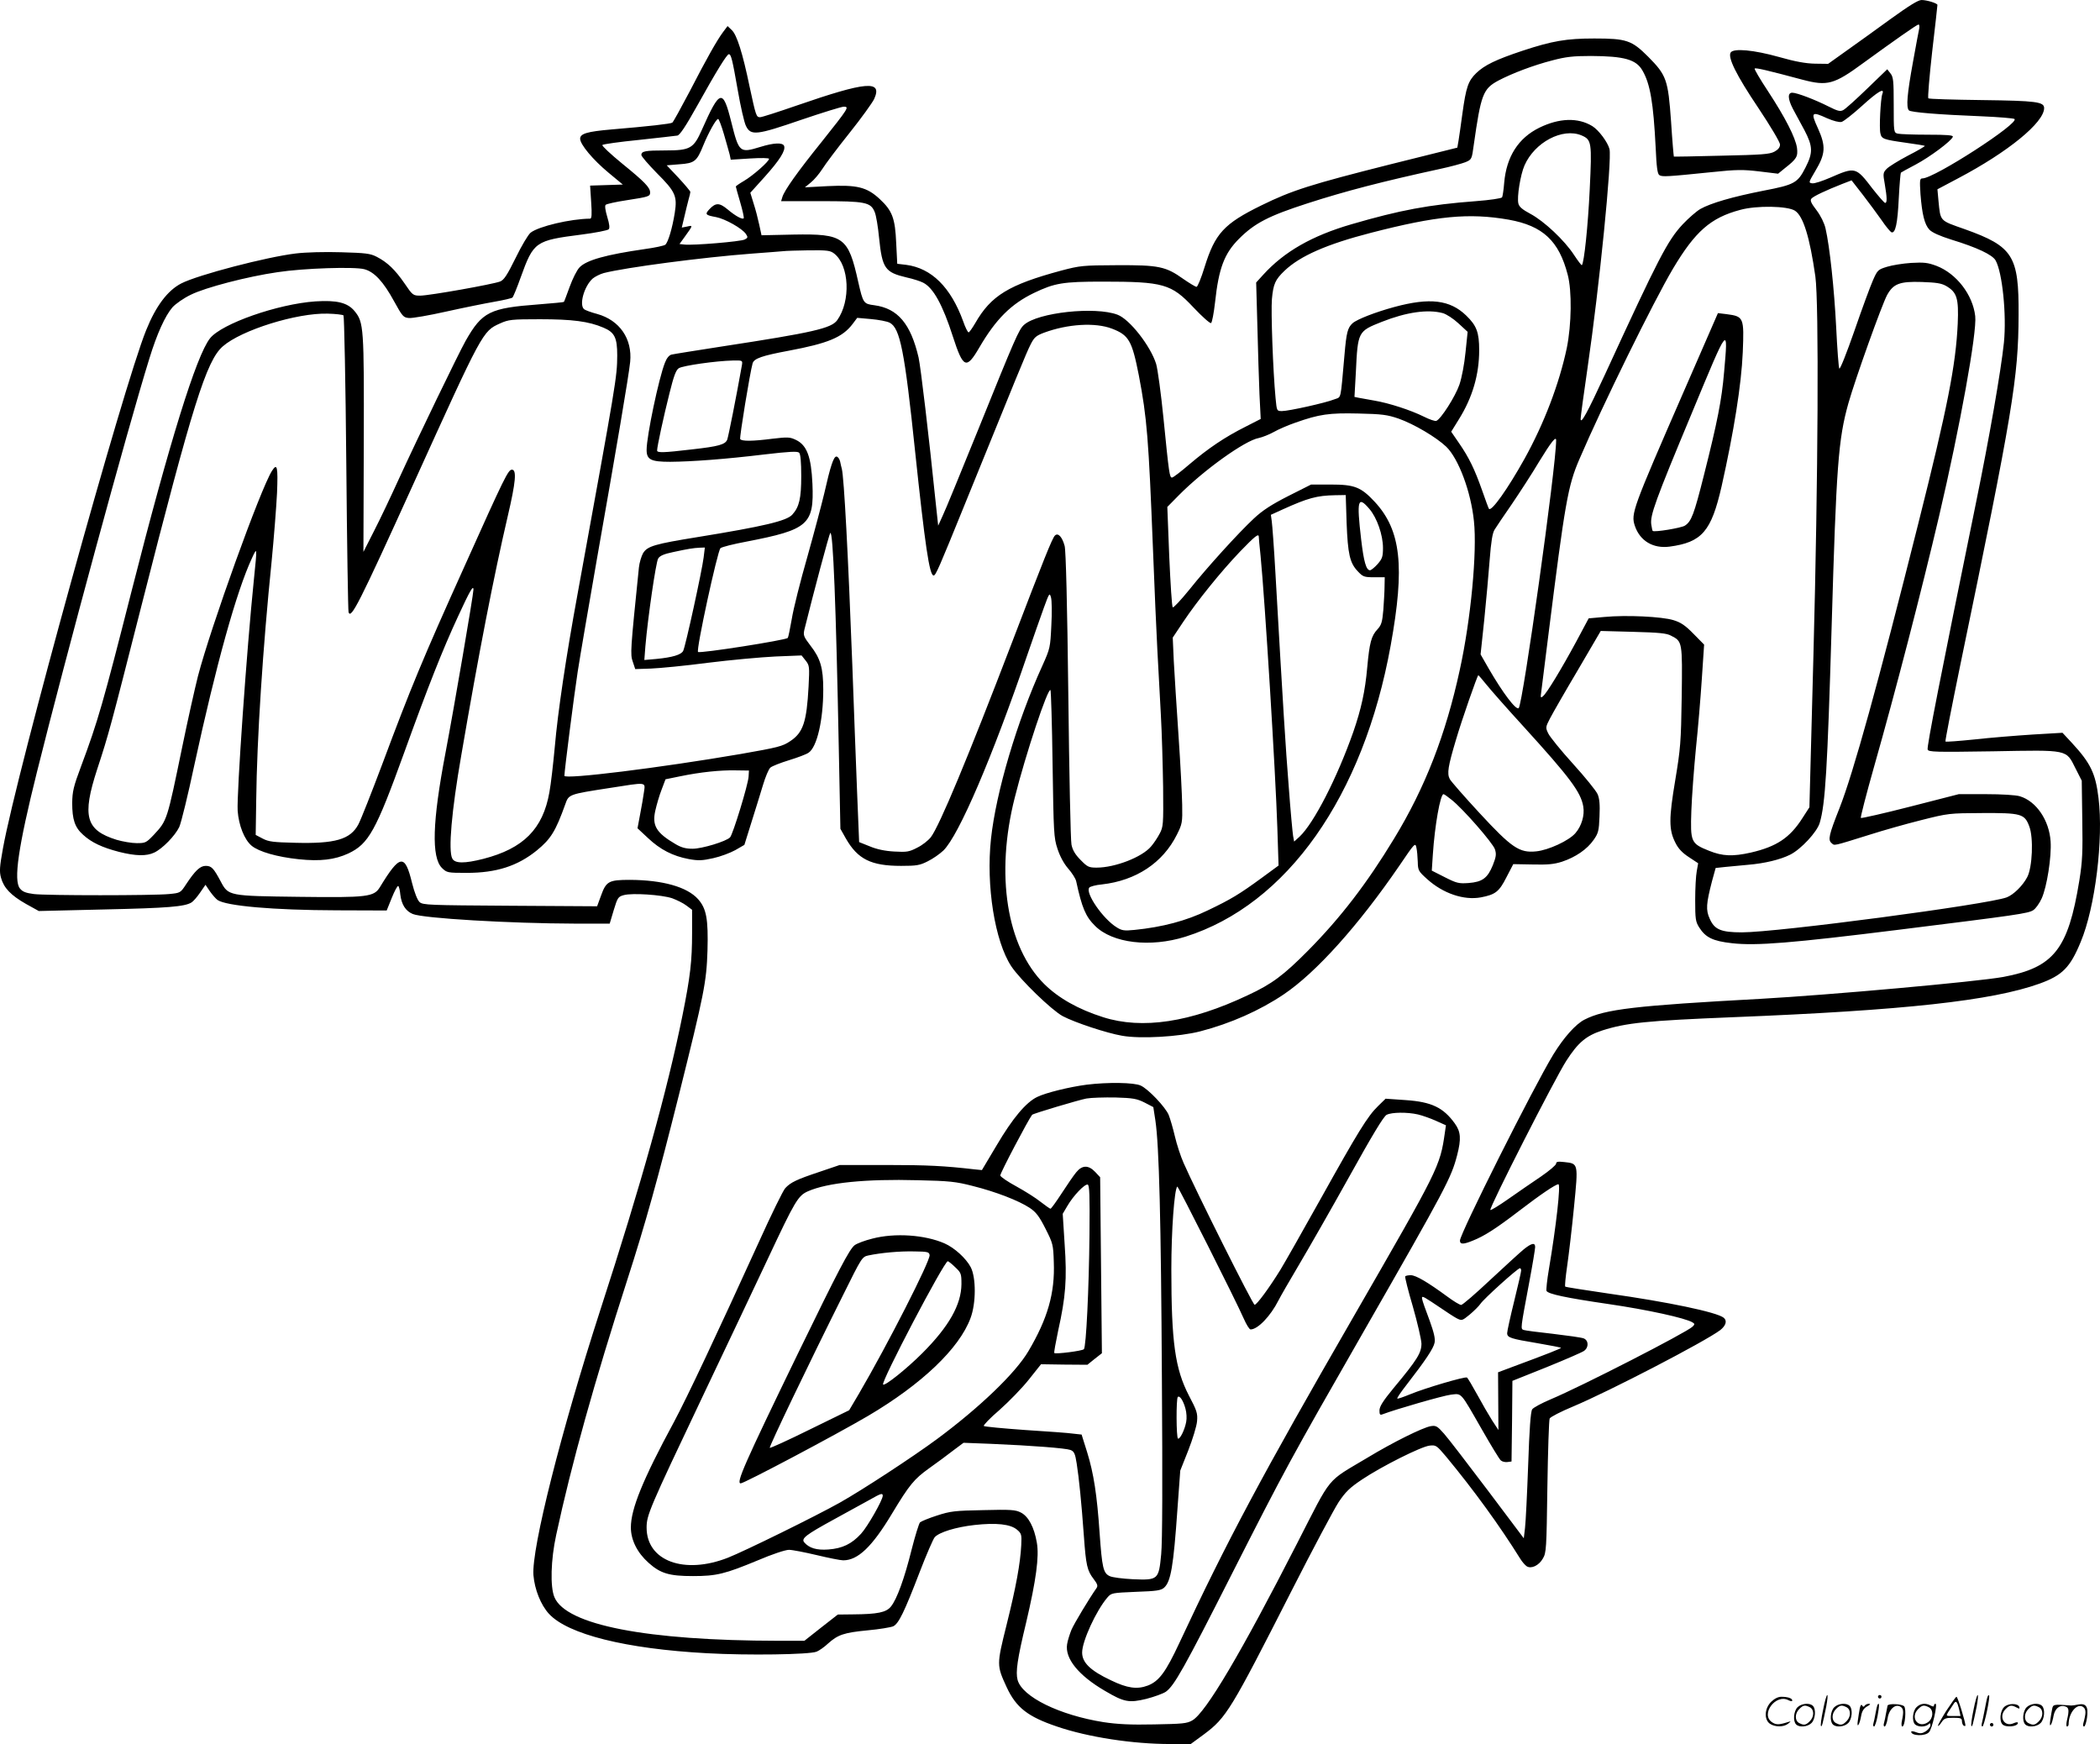 <svg version="1.0" xmlns="http://www.w3.org/2000/svg"
  viewBox="0 0 1200.623 997"
 preserveAspectRatio="xMidYMid meet">
<g transform="translate(-0.316,997) scale(0.1,-0.1)"
fill="#000000" stroke="none">
<path d="M10813 9862 c-81 -59 -195 -141 -253 -182 l-105 -75 -75 1 c-53 1
-114 12 -205 38 -146 41 -260 51 -277 26 -18 -28 31 -128 158 -317 70 -105
124 -196 124 -209 0 -16 -10 -29 -32 -41 -28 -15 -73 -18 -303 -23 -148 -4
-271 -6 -272 -5 -1 1 -9 91 -16 201 -17 239 -26 264 -131 370 -94 94 -124 104
-308 104 -160 0 -240 -14 -410 -70 -153 -51 -217 -82 -265 -128 -46 -45 -58
-80 -79 -232 -8 -63 -19 -133 -22 -154 l-7 -40 -385 -96 c-452 -114 -560 -148
-735 -234 -214 -105 -265 -160 -325 -353 -19 -62 -40 -113 -46 -113 -5 0 -39
20 -75 45 -101 72 -140 80 -379 79 -196 -1 -210 -2 -320 -31 -300 -81 -401
-143 -491 -300 -17 -29 -34 -53 -38 -53 -5 0 -19 28 -31 63 -71 195 -181 304
-326 323 l-51 6 -6 118 c-6 142 -22 185 -94 252 -74 69 -130 82 -298 74 l-130
-7 33 27 c18 14 48 49 66 77 18 29 88 122 156 207 68 85 131 173 141 194 49
109 -43 101 -445 -38 -104 -36 -197 -66 -207 -66 -22 0 -24 7 -60 174 -40 193
-73 297 -102 324 l-24 23 -25 -33 c-35 -47 -92 -147 -193 -343 -49 -93 -93
-173 -98 -176 -10 -7 -134 -21 -348 -39 -139 -12 -179 -24 -179 -53 0 -33 74
-121 162 -194 l82 -68 -93 -3 -94 -3 6 -94 c5 -72 3 -95 -6 -95 -112 -1 -294
-44 -340 -80 -14 -11 -52 -75 -85 -143 -49 -99 -67 -127 -89 -136 -40 -16
-406 -81 -457 -81 -41 0 -44 2 -90 70 -54 78 -97 120 -159 152 -37 19 -63 22
-203 26 -92 3 -204 0 -260 -7 -167 -20 -558 -122 -654 -171 -78 -40 -145 -128
-201 -267 -131 -321 -740 -2525 -819 -2963 -19 -105 -21 -132 -11 -168 16 -58
56 -100 142 -149 l74 -41 375 9 c364 8 459 16 498 40 10 6 32 31 49 56 l31 45
25 -37 c14 -20 34 -43 44 -50 49 -34 318 -58 682 -59 l285 -1 29 72 c16 40 33
71 37 68 4 -2 10 -25 12 -50 7 -56 30 -93 71 -110 60 -25 557 -54 924 -55
l202 0 23 77 c22 72 25 77 58 86 48 13 216 2 276 -18 27 -10 64 -28 82 -42
l32 -24 0 -132 c0 -160 -10 -249 -55 -472 -86 -426 -233 -955 -470 -1685 -223
-689 -394 -1365 -382 -1515 7 -82 42 -170 89 -221 108 -117 439 -200 903 -225
232 -13 587 -8 627 9 15 6 45 27 66 47 56 50 91 62 227 75 66 6 131 17 145 23
31 15 63 80 152 312 38 99 77 188 85 197 26 29 121 58 227 70 125 14 207 5
244 -27 25 -21 27 -28 24 -87 -5 -104 -30 -241 -84 -457 -57 -229 -57 -231 1
-357 54 -116 121 -168 287 -224 178 -61 434 -100 647 -100 l118 0 75 55 c129
96 154 138 502 822 121 238 242 465 268 505 40 60 64 83 134 130 112 75 339
189 387 194 36 4 40 1 94 -63 159 -192 307 -396 424 -584 11 -18 28 -37 37
-43 26 -16 69 4 92 44 20 33 21 55 26 410 3 206 9 382 13 391 5 9 65 40 135
69 209 88 750 369 840 436 33 26 41 54 20 71 -40 32 -318 90 -657 138 -135 20
-247 37 -249 40 -3 3 2 55 11 117 9 62 27 213 39 336 25 254 26 250 -56 259
-36 4 -46 2 -46 -9 0 -8 -39 -41 -87 -74 -49 -33 -132 -90 -186 -128 -54 -38
-100 -66 -103 -63 -9 9 371 756 435 854 67 104 113 142 204 172 138 44 254 56
747 76 979 39 1481 94 1754 192 130 47 175 92 235 238 83 197 131 589 102 823
-17 141 -45 199 -152 315 l-54 58 -170 -10 c-93 -6 -243 -18 -332 -28 -89 -9
-165 -15 -167 -12 -3 2 36 200 85 439 300 1448 332 1641 333 2000 2 338 -31
391 -308 490 -145 51 -138 43 -150 162 l-6 66 117 62 c287 151 493 320 493
402 0 36 -44 42 -355 46 -165 2 -303 6 -307 10 -4 4 6 124 22 267 17 143 30
263 30 267 0 9 -59 28 -91 28 -19 0 -72 -33 -176 -108z m163 -54 c-3 -13 -19
-99 -36 -193 -33 -181 -40 -259 -23 -276 11 -11 165 -24 419 -34 94 -4 177
-11 184 -15 35 -21 -458 -340 -526 -340 -15 0 -16 -10 -11 -90 9 -114 23 -173
51 -203 15 -16 59 -36 126 -57 147 -45 233 -86 252 -118 39 -67 64 -312 48
-471 -17 -162 -83 -541 -160 -917 -202 -989 -282 -1395 -276 -1409 5 -14 43
-15 373 -10 437 8 417 12 473 -99 l35 -69 3 -221 c3 -188 1 -240 -17 -351 -64
-393 -146 -496 -435 -550 -148 -27 -993 -103 -1386 -125 -718 -39 -891 -59
-1008 -119 -51 -26 -119 -103 -178 -199 -115 -189 -534 -1025 -534 -1064 0
-22 18 -23 72 -1 66 26 132 68 264 169 124 95 211 154 227 154 14 0 -13 -241
-54 -483 -11 -64 -17 -122 -14 -127 11 -18 109 -39 355 -75 220 -32 440 -80
480 -105 13 -8 13 -11 0 -24 -37 -35 -636 -342 -810 -415 -52 -22 -101 -48
-107 -58 -9 -13 -16 -114 -23 -318 -6 -165 -14 -327 -18 -360 l-7 -59 -206
274 c-114 151 -226 297 -250 324 -38 43 -46 48 -76 43 -46 -8 -216 -92 -363
-181 -239 -143 -198 -93 -402 -491 -319 -624 -521 -966 -598 -1010 -31 -18
-56 -20 -218 -23 -135 -3 -210 1 -290 13 -251 40 -464 144 -491 241 -12 45 -2
118 49 329 57 242 75 377 61 456 -15 88 -48 150 -91 172 -31 16 -57 18 -215
14 -164 -3 -188 -6 -265 -31 -47 -15 -90 -33 -97 -39 -6 -7 -28 -77 -48 -156
-41 -165 -84 -283 -118 -325 -27 -34 -77 -44 -218 -45 l-86 -1 -96 -75 -95
-75 -149 0 c-753 1 -1213 90 -1280 249 -25 59 -21 214 10 356 88 409 219 877
407 1460 102 316 175 578 294 1053 146 585 158 647 164 827 5 182 -6 241 -54
295 -63 70 -202 109 -389 110 -122 0 -136 -8 -166 -91 l-22 -60 -497 3 c-465
3 -499 4 -518 21 -12 11 -29 53 -43 109 -41 169 -69 165 -184 -24 -34 -55 -70
-60 -460 -55 -405 5 -406 5 -450 88 -41 77 -53 89 -86 89 -32 0 -61 -28 -113
-107 -31 -47 -32 -48 -96 -54 -91 -9 -702 -9 -774 0 -45 6 -64 13 -79 32 -37
46 -10 235 97 664 164 658 513 1946 643 2365 44 143 90 244 132 293 18 20 65
53 105 72 82 41 323 104 496 129 150 23 441 32 496 17 57 -15 109 -71 170
-183 48 -87 53 -93 85 -96 19 -2 116 15 214 37 99 22 223 47 275 56 52 9 99
20 103 24 5 5 26 56 47 115 74 205 83 211 348 245 79 10 149 24 155 30 7 7 5
28 -8 71 -11 37 -15 64 -9 69 5 5 58 17 118 26 129 20 136 22 136 45 0 28 -32
61 -160 165 -66 54 -117 102 -113 106 5 5 98 18 208 29 110 12 209 23 221 25
14 3 47 52 114 172 109 196 169 293 180 293 13 0 20 -28 51 -205 16 -93 37
-185 47 -205 28 -57 60 -53 316 35 121 41 230 75 243 75 33 0 28 -7 -127 -202
-137 -170 -213 -277 -224 -315 l-7 -23 226 0 c256 0 286 -6 309 -62 8 -18 19
-84 25 -147 18 -176 34 -198 157 -227 37 -8 80 -22 95 -30 58 -29 112 -127
170 -308 59 -182 77 -190 151 -63 95 163 182 249 312 312 119 57 166 65 394
65 347 0 392 -13 518 -147 50 -53 95 -93 101 -90 6 4 16 57 23 119 21 195 53
279 137 363 90 90 170 131 393 203 217 70 425 124 755 196 61 13 127 31 147
39 35 15 36 16 47 98 41 289 53 321 140 368 80 42 201 88 310 116 76 20 117
25 220 25 191 -1 259 -20 295 -84 44 -76 62 -184 75 -439 5 -112 10 -151 21
-158 16 -11 45 -9 300 17 142 15 179 15 272 4 l107 -13 38 31 c69 54 76 67 70
117 -9 59 -67 173 -166 324 -45 68 -79 126 -76 129 5 6 69 -9 275 -64 141 -37
179 -27 345 95 179 130 308 221 317 221 4 0 6 -10 4 -22z M10678 9463 c-63
-61 -124 -116 -136 -122 -18 -10 -32 -6 -84 20 -79 40 -182 79 -208 79 -27 0
-26 -35 3 -91 13 -24 43 -80 67 -124 48 -92 49 -128 6 -212 -45 -89 -63 -99
-240 -133 -178 -35 -302 -71 -362 -105 -22 -13 -67 -52 -100 -87 -87 -93 -139
-194 -443 -855 -102 -221 -140 -291 -141 -258 0 12 18 144 40 295 67 458 140
1188 125 1248 -10 39 -61 108 -98 131 -82 50 -188 47 -303 -9 -120 -59 -188
-165 -201 -315 -3 -40 -9 -78 -12 -83 -3 -6 -71 -16 -151 -22 -267 -20 -432
-51 -710 -132 -227 -66 -385 -157 -505 -289 l-40 -44 7 -250 c3 -137 9 -313
12 -390 l7 -140 -86 -44 c-120 -60 -215 -125 -320 -214 -49 -42 -94 -77 -101
-77 -14 0 -17 18 -49 340 -14 140 -33 280 -42 310 -32 102 -151 255 -221 281
-127 48 -455 13 -534 -58 -29 -25 -52 -78 -259 -591 -100 -246 -192 -472 -207
-502 l-25 -55 -14 130 c-40 390 -86 777 -98 831 -45 193 -119 281 -253 299
-62 8 -64 11 -92 133 -57 257 -83 276 -369 271 l-184 -4 -13 60 c-7 33 -21 88
-32 121 l-19 62 83 92 c85 95 120 150 110 176 -8 20 -59 18 -136 -6 -118 -36
-122 -33 -166 143 -48 192 -65 187 -168 -45 -47 -107 -67 -118 -208 -118 -115
0 -138 -4 -138 -26 0 -8 40 -54 89 -104 106 -106 117 -131 102 -227 -14 -88
-38 -168 -54 -182 -8 -6 -60 -17 -118 -25 -222 -32 -332 -63 -372 -104 -15
-15 -40 -65 -57 -112 -17 -46 -31 -85 -33 -86 -2 -2 -66 -8 -143 -14 -281 -21
-324 -42 -419 -209 -43 -77 -275 -557 -380 -786 -45 -99 -109 -234 -143 -300
l-61 -120 2 615 c2 673 0 697 -53 762 -40 48 -101 63 -224 55 -215 -15 -535
-127 -602 -211 -78 -98 -231 -590 -449 -1447 -163 -641 -192 -742 -288 -999
-44 -117 -50 -145 -51 -210 0 -95 15 -140 62 -182 49 -45 110 -73 206 -98 95
-24 157 -25 201 -4 47 22 119 96 143 146 11 24 50 183 86 353 125 576 241 994
330 1185 30 65 30 65 11 -121 -41 -398 -99 -1228 -93 -1324 6 -83 38 -165 80
-200 41 -34 145 -64 269 -77 123 -13 206 -3 284 33 116 55 157 128 320 579
135 374 218 584 306 774 69 150 89 184 89 155 0 -28 -109 -665 -160 -934 -75
-393 -81 -596 -20 -657 28 -27 31 -28 142 -28 169 0 290 39 400 128 81 66 108
111 163 264 20 57 19 57 252 93 217 34 206 36 198 -22 -4 -27 -13 -84 -22
-128 l-15 -80 60 -56 c70 -66 142 -103 233 -120 55 -10 77 -9 140 5 41 9 97
30 126 46 l52 30 40 128 c22 70 52 166 66 213 14 47 33 93 43 101 9 8 57 27
106 42 49 15 100 34 112 43 48 31 84 186 84 361 0 123 -16 178 -73 251 -39 51
-42 59 -35 91 54 218 142 547 148 553 16 18 33 -416 49 -1240 l9 -451 31 -55
c68 -119 144 -157 316 -157 88 0 107 3 152 26 29 14 69 42 90 62 88 86 279
531 481 1122 33 96 75 215 93 265 31 85 33 88 41 60 5 -17 6 -88 2 -160 -6
-127 -7 -132 -51 -230 -146 -320 -265 -723 -294 -990 -29 -269 22 -586 116
-729 52 -78 231 -251 294 -285 70 -37 252 -97 339 -112 105 -19 327 -6 447 25
174 45 342 120 477 211 186 125 428 395 661 735 88 130 92 134 98 105 4 -16 7
-53 8 -82 1 -49 4 -54 54 -99 91 -82 210 -122 307 -104 83 16 104 32 146 115
l39 75 110 -2 c87 -2 122 1 169 16 78 26 143 71 180 124 27 38 31 52 34 135 3
68 0 102 -11 127 -8 19 -72 98 -141 174 -69 76 -132 154 -141 173 -16 33 -16
36 10 86 15 29 86 153 159 276 l131 224 185 -5 c148 -4 192 -8 217 -22 65 -33
65 -34 61 -348 -4 -262 -7 -297 -37 -478 -37 -220 -37 -284 1 -358 16 -33 40
-58 77 -82 l53 -35 -8 -45 c-5 -25 -9 -99 -9 -165 0 -108 2 -124 23 -157 36
-57 78 -78 187 -90 139 -16 344 1 955 77 675 84 740 93 768 112 13 8 35 38 48
67 30 66 57 239 51 326 -8 121 -82 230 -176 258 -22 7 -105 12 -194 12 l-155
0 -277 -71 c-152 -39 -280 -68 -283 -65 -3 3 31 135 76 294 123 432 271 1004
372 1434 118 504 217 1049 206 1141 -14 122 -107 243 -221 287 -51 19 -72 21
-145 17 -47 -3 -109 -13 -138 -22 -52 -16 -55 -19 -81 -78 -15 -34 -63 -164
-106 -289 -44 -126 -82 -222 -86 -215 -4 6 -12 113 -18 237 -11 217 -37 462
-61 565 -7 30 -27 71 -51 103 -31 40 -38 56 -30 66 11 14 84 48 178 85 l52 20
64 -82 c35 -45 83 -111 108 -146 24 -36 50 -66 56 -69 23 -7 35 50 42 195 4
79 10 145 12 146 2 2 40 23 84 46 81 43 205 135 213 159 3 9 -31 12 -145 12
-81 0 -158 3 -170 6 -23 6 -23 9 -23 164 0 139 -2 160 -19 181 l-18 23 -115
-111z m87 -30 c-10 -26 -19 -197 -11 -226 7 -31 17 -35 145 -53 58 -8 107 -16
109 -18 2 -2 -42 -28 -97 -56 -55 -29 -110 -63 -122 -76 -20 -21 -21 -27 -10
-87 13 -77 14 -107 2 -107 -5 0 -36 36 -71 80 -97 127 -99 127 -244 64 -44
-19 -89 -34 -102 -32 -22 3 -21 5 18 71 58 97 61 141 15 243 -43 93 -37 99 52
58 37 -16 69 -24 83 -21 13 4 65 45 117 92 90 82 131 106 116 68z m-6623 -230
c14 -49 29 -101 33 -117 l6 -29 110 7 c64 4 109 3 109 -2 0 -15 -92 -96 -143
-126 -26 -15 -47 -30 -47 -32 0 -2 11 -43 25 -90 14 -48 23 -89 20 -92 -8 -8
-47 13 -92 51 -47 39 -68 39 -104 1 -27 -29 -23 -34 38 -45 52 -10 150 -65
171 -97 12 -18 11 -22 -7 -31 -21 -12 -298 -35 -345 -29 l-28 3 29 40 c49 68
49 68 15 60 l-31 -6 15 63 c8 35 19 79 24 98 6 19 10 39 10 43 0 4 -30 40 -67
80 l-68 72 73 6 c87 6 99 17 136 108 30 73 73 151 85 151 4 0 19 -39 33 -87z
m4903 -7 c58 -25 60 -38 47 -309 -10 -210 -32 -420 -45 -433 -2 -2 -22 24 -45
59 -54 83 -171 193 -250 235 -45 24 -64 40 -68 59 -9 36 12 165 35 217 58 133
218 217 326 172z m1221 -431 c47 -31 84 -151 116 -375 21 -153 16 -1152 -11
-2165 l-23 -870 -40 -62 c-72 -113 -148 -163 -295 -197 -103 -23 -161 -21
-238 10 -105 42 -108 50 -102 229 3 83 15 242 26 355 12 113 27 293 34 400
l13 195 -61 62 c-47 48 -72 65 -115 78 -66 20 -267 30 -394 18 l-90 -8 -70
-131 c-86 -159 -169 -296 -191 -314 -14 -12 -15 -9 -10 26 3 21 21 165 40 319
96 764 112 857 178 1010 132 308 423 900 535 1089 127 213 215 291 384 336 93
26 272 23 314 -5z m-1636 -51 c194 -35 286 -121 336 -314 25 -94 22 -285 -5
-419 -43 -204 -130 -433 -243 -636 -95 -170 -187 -300 -202 -284 -2 2 -20 50
-39 105 -43 122 -75 188 -133 272 l-44 64 44 71 c78 125 116 256 116 395 0
101 -14 140 -74 198 -93 90 -208 104 -411 49 -107 -29 -213 -70 -239 -93 -28
-26 -35 -52 -46 -180 -24 -269 -17 -239 -58 -255 -49 -20 -261 -67 -299 -67
-30 0 -30 0 -37 73 -15 157 -27 496 -21 567 8 87 19 111 72 162 89 85 242 152
494 217 376 97 560 115 789 75z m-3857 -194 c86 -68 95 -271 17 -380 -33 -47
-139 -71 -655 -150 -148 -23 -280 -44 -292 -47 -14 -3 -28 -20 -38 -46 -35
-87 -105 -420 -105 -499 0 -56 25 -68 135 -68 124 1 315 15 538 42 145 17 190
19 199 10 8 -8 12 -53 12 -134 0 -126 -11 -176 -51 -220 -32 -36 -164 -67
-539 -128 -248 -40 -289 -52 -314 -92 -10 -18 -21 -54 -24 -82 -49 -479 -50
-496 -35 -539 l14 -42 90 3 c50 2 196 16 325 33 129 16 303 32 386 36 l150 6
23 -29 c22 -28 23 -34 17 -149 -11 -203 -31 -263 -105 -312 -44 -30 -71 -36
-281 -73 -467 -80 -1010 -147 -1010 -125 0 28 55 458 76 595 14 91 64 381 110
645 111 629 182 1047 190 1126 13 132 -60 238 -188 274 -35 9 -69 22 -75 27
-30 24 -1 130 48 175 13 11 42 26 64 32 125 32 566 90 845 111 85 6 166 13
180 14 14 2 80 4 146 5 108 1 124 -1 147 -19z m6357 -185 c62 -36 72 -71 66
-215 -11 -237 -58 -478 -226 -1145 -229 -912 -371 -1424 -450 -1625 -61 -154
-67 -182 -45 -200 18 -15 2 -19 220 49 72 23 202 60 290 82 158 40 162 40 350
41 224 1 243 -4 270 -76 25 -65 18 -235 -12 -291 -26 -49 -78 -100 -117 -115
-110 -41 -1311 -200 -1514 -200 -120 0 -157 16 -184 78 -23 50 -20 86 13 214
l21 76 56 6 c32 3 89 8 127 12 98 8 187 30 243 58 62 31 154 130 169 182 32
107 44 306 68 1119 27 925 38 1073 96 1280 40 141 191 562 221 618 36 65 72
79 198 75 83 -3 112 -7 140 -23z m-2878 -155 c21 -6 61 -32 90 -59 l52 -48
-12 -116 c-7 -70 -21 -144 -35 -186 -24 -69 -106 -197 -132 -207 -7 -3 -39 8
-71 24 -74 37 -200 78 -284 92 -36 6 -76 14 -89 16 l-24 5 8 142 c11 232 12
233 148 287 142 56 263 73 349 50z m-6285 -13 c4 -5 12 -385 16 -845 4 -460
10 -844 13 -852 14 -41 59 47 369 730 398 877 397 876 497 921 49 22 65 24
228 24 185 0 279 -12 363 -48 64 -27 79 -57 79 -159 -1 -126 -4 -141 -227
-1365 -66 -359 -113 -676 -130 -873 -9 -96 -22 -213 -31 -260 -37 -209 -148
-321 -378 -380 -107 -27 -162 -27 -177 2 -24 44 -4 272 51 588 101 590 186
1025 266 1369 46 196 52 266 24 266 -21 0 -40 -37 -271 -552 -238 -527 -309
-699 -469 -1128 -62 -165 -124 -322 -138 -348 -46 -86 -132 -111 -362 -105
-124 3 -151 6 -185 24 l-40 21 3 199 c4 352 38 873 88 1364 13 134 27 311 31
392 6 151 1 173 -29 126 -65 -102 -350 -893 -423 -1173 -18 -71 -59 -254 -90
-405 -87 -422 -86 -420 -162 -502 -44 -46 -48 -48 -98 -48 -29 0 -81 9 -115
19 -177 55 -199 134 -111 404 66 201 75 235 251 927 294 1155 373 1408 467
1490 106 93 423 192 600 187 45 -1 85 -6 90 -10z m3123 -42 c59 -31 85 -160
145 -735 57 -539 82 -710 106 -710 12 0 32 47 175 399 296 729 356 877 379
921 21 42 32 51 77 68 135 50 293 60 389 23 96 -37 114 -68 153 -266 47 -245
56 -362 81 -995 8 -217 20 -476 25 -575 5 -99 14 -265 20 -370 6 -104 11 -291
13 -415 2 -215 1 -227 -20 -266 -12 -23 -34 -56 -49 -73 -51 -61 -206 -121
-311 -121 -45 0 -53 4 -92 44 -31 31 -46 57 -52 88 -5 23 -13 408 -18 855 -6
517 -14 827 -21 852 -14 52 -38 78 -56 59 -15 -15 -64 -137 -244 -608 -255
-666 -415 -1050 -465 -1116 -15 -19 -49 -46 -78 -60 -46 -24 -59 -26 -131 -22
-54 3 -101 13 -141 30 l-60 24 -12 295 c-6 162 -19 485 -27 719 -24 630 -47
1068 -60 1120 -2 8 -7 27 -10 43 -4 15 -13 27 -21 27 -16 0 -34 -54 -70 -213
-14 -59 -57 -221 -96 -360 -40 -139 -80 -298 -89 -355 -10 -57 -20 -106 -23
-109 -14 -13 -504 -90 -513 -80 -12 12 111 576 128 593 7 7 75 24 150 38 352
68 386 97 376 330 -7 156 -32 221 -94 251 -35 17 -48 17 -134 7 -116 -15 -177
-15 -185 -2 -5 8 56 381 71 433 8 28 56 44 206 72 224 42 307 76 365 152 l27
36 79 -7 c44 -4 92 -13 107 -21z m-845 -242 c-35 -196 -77 -406 -84 -426 -11
-28 -48 -39 -201 -56 -169 -20 -200 -20 -200 -6 0 22 37 193 71 328 24 97 37
132 53 142 23 15 214 42 308 44 57 1 57 1 53 -26z m3754 -306 c88 -31 215
-106 273 -161 70 -68 141 -257 158 -425 19 -176 -18 -565 -81 -851 -80 -369
-198 -673 -376 -965 -154 -254 -305 -451 -491 -639 -140 -141 -206 -191 -344
-255 -329 -156 -605 -197 -828 -126 -142 45 -255 109 -336 189 -216 214 -281
627 -169 1067 63 251 189 628 204 614 3 -4 9 -194 12 -423 6 -393 7 -421 28
-484 14 -43 36 -84 61 -113 22 -25 43 -58 46 -73 33 -152 54 -202 108 -255 99
-99 315 -125 516 -62 581 183 1018 802 1174 1665 82 452 59 658 -90 820 -80
86 -116 100 -253 100 l-112 0 -131 -66 c-96 -49 -147 -82 -196 -128 -90 -84
-267 -279 -370 -408 -48 -59 -90 -104 -94 -100 -5 5 -13 136 -20 291 l-11 283
64 65 c143 145 380 315 459 329 19 4 58 19 85 34 28 16 84 40 125 54 136 48
192 56 360 52 135 -3 164 -7 229 -29z m901 -124 c0 -150 -190 -1506 -214
-1531 -15 -14 -91 87 -171 225 l-47 82 21 198 c11 109 25 263 31 343 8 104 16
153 28 172 9 15 53 80 98 145 44 65 116 175 158 246 68 111 96 146 96 120z
m-1198 -471 c7 -179 18 -230 64 -278 29 -31 36 -34 93 -34 l61 0 -1 -52 c0
-29 -4 -90 -7 -135 -6 -69 -11 -86 -33 -110 -36 -38 -46 -77 -59 -218 -12
-137 -35 -240 -80 -370 -93 -264 -226 -522 -307 -598 l-31 -28 -6 33 c-3 18
-15 146 -25 283 -18 227 -31 432 -76 1220 -8 143 -18 276 -21 296 l-5 36 68
31 c144 65 194 79 299 81 l61 1 5 -158z m130 79 c44 -51 78 -150 78 -223 0
-50 -4 -62 -31 -93 -17 -19 -37 -35 -43 -35 -22 0 -36 49 -51 178 -26 224 -19
250 47 173z m-632 -160 c0 -5 4 -53 10 -107 25 -253 86 -1244 96 -1555 l7
-217 -94 -69 c-130 -95 -176 -123 -312 -188 -122 -59 -258 -95 -417 -111 -60
-6 -73 -4 -103 15 -78 48 -181 197 -156 227 5 6 37 15 72 18 196 22 349 124
429 285 30 60 32 69 30 170 -1 58 -10 237 -21 396 -11 160 -23 351 -27 425
l-6 135 60 90 c81 121 216 288 325 402 84 87 107 106 107 84z m-3174 -118 c-9
-74 -104 -510 -117 -534 -11 -22 -61 -37 -153 -46 l-69 -6 6 79 c14 163 60
480 73 501 10 16 33 26 86 37 88 19 114 23 152 25 l29 1 -7 -57z m4474 -725
c23 -29 119 -138 215 -243 263 -289 326 -373 340 -455 9 -51 -10 -113 -45
-153 -37 -43 -154 -97 -224 -104 -96 -10 -140 20 -324 219 -86 93 -163 181
-170 194 -17 32 -10 73 35 224 34 116 123 370 128 370 2 0 22 -24 45 -52z
m-4217 -528 c-3 -47 -90 -331 -106 -347 -22 -23 -160 -65 -214 -65 -38 0 -63
6 -97 26 -111 65 -136 106 -116 193 7 31 22 84 35 117 l23 61 83 17 c116 24
230 36 319 34 l75 -1 -2 -35z m4019 -132 c65 -51 236 -247 248 -283 9 -28 7
-43 -12 -91 -30 -74 -60 -96 -139 -102 -55 -4 -68 -1 -135 33 l-75 38 6 91
c11 168 43 346 61 346 4 0 24 -14 46 -32z M9628 7728 c-292 -670 -301 -694
-278 -764 29 -86 104 -131 198 -119 186 25 239 87 298 345 70 312 113 580 121
766 8 199 6 205 -92 218 l-50 6 -197 -452z m232 112 c-13 -154 -38 -282 -115
-586 -57 -227 -72 -265 -109 -289 -20 -13 -175 -39 -184 -30 -2 1 -5 18 -8 36
-8 51 22 135 232 638 212 511 208 505 184 231z M6215 3769 c-99 -13 -233 -46
-282 -70 -64 -31 -140 -121 -232 -277 l-84 -141 -41 4 c-174 20 -268 25 -504
25 l-268 0 -115 -39 c-132 -44 -165 -60 -196 -93 -12 -12 -80 -151 -151 -308
-240 -527 -411 -890 -485 -1028 -179 -331 -247 -498 -247 -604 0 -71 36 -144
101 -202 68 -61 118 -76 254 -76 135 0 183 12 371 90 82 35 157 60 178 60 19
0 90 -14 158 -30 67 -16 136 -30 152 -30 84 0 165 77 279 267 100 166 127 198
212 259 44 31 106 77 138 102 l59 44 156 -6 c238 -10 428 -25 455 -35 21 -8
27 -20 36 -78 13 -83 27 -220 41 -414 12 -169 19 -198 56 -246 22 -29 25 -39
16 -52 -42 -60 -127 -201 -143 -238 -10 -25 -22 -62 -25 -83 -13 -81 65 -178
216 -266 110 -65 138 -70 237 -46 46 12 96 30 112 41 48 35 103 132 376 671
303 597 334 654 750 1380 479 836 505 886 539 1016 24 93 21 134 -13 181 -66
92 -134 124 -281 134 l-115 8 -43 -42 c-60 -58 -115 -148 -328 -530 -102 -183
-206 -366 -231 -407 -65 -105 -135 -200 -147 -199 -10 0 -336 651 -406 811
-17 38 -39 106 -50 153 -11 47 -27 101 -35 121 -18 44 -116 148 -160 168 -37
18 -189 20 -310 5z m332 -102 l50 -26 12 -78 c21 -141 32 -565 37 -1473 4
-595 3 -932 -4 -1005 -14 -146 -17 -149 -162 -143 -58 3 -117 10 -133 18 -36
17 -43 48 -57 245 -15 220 -34 342 -71 462 l-32 102 -46 5 c-25 4 -149 13
-276 21 -126 9 -233 19 -237 23 -4 4 36 46 90 92 53 47 129 125 167 173 l70
88 132 -2 133 -1 41 33 42 33 -5 503 -5 503 -28 30 c-39 41 -75 40 -109 -2
-15 -18 -52 -72 -83 -120 -32 -49 -60 -88 -64 -88 -3 0 -29 18 -56 39 -27 22
-89 61 -138 88 -50 27 -91 55 -93 63 -2 11 160 319 182 347 5 7 268 85 310 93
28 5 103 7 167 6 100 -3 122 -7 166 -29z m1563 -68 c25 -6 71 -22 102 -36 l58
-26 -6 -41 c-28 -196 -33 -204 -524 -1056 -517 -896 -722 -1279 -994 -1862
-78 -167 -116 -219 -181 -244 -61 -23 -117 -15 -210 30 -117 55 -165 101 -165
159 0 65 80 239 144 314 23 27 27 27 164 33 119 4 143 8 161 24 38 35 53 120
76 450 l16 219 46 116 c25 64 48 139 50 166 4 45 -1 61 -46 146 -80 154 -101
307 -101 724 0 219 17 455 34 472 4 4 335 -652 380 -755 15 -34 32 -62 39 -62
41 0 114 76 159 165 11 22 64 114 118 205 54 91 184 318 288 505 130 234 196
344 213 352 29 15 118 16 179 2z m-2545 -409 c132 -33 263 -84 325 -125 36
-24 54 -47 90 -118 43 -85 45 -92 48 -192 7 -177 -35 -323 -145 -509 -74 -126
-280 -323 -523 -503 -138 -102 -427 -291 -555 -363 -137 -77 -546 -278 -640
-315 -250 -98 -465 -19 -465 172 0 71 14 105 317 743 138 289 307 648 378 798
154 328 171 357 228 382 112 49 329 71 627 63 181 -4 218 -8 315 -33z m667
-276 c-3 -311 -19 -645 -32 -657 -9 -10 -161 -29 -169 -22 -3 3 8 60 22 128
43 193 51 295 37 494 l-11 174 26 44 c34 59 100 128 117 123 10 -4 12 -61 10
-284z m549 -998 c6 -21 8 -55 4 -74 -8 -45 -36 -102 -47 -96 -10 6 -11 228 -1
238 11 10 32 -22 44 -68z m-1731 -497 c0 -24 -87 -177 -124 -217 -54 -59 -107
-84 -187 -90 -67 -5 -110 8 -138 41 -18 22 9 43 172 132 78 43 169 93 202 111
65 37 75 40 75 23z M4990 2889 c-41 -10 -86 -27 -100 -37 -30 -22 -92 -141
-326 -622 -306 -631 -354 -740 -326 -740 20 0 543 277 727 385 307 181 523
386 587 560 32 85 32 232 1 291 -27 51 -93 111 -150 136 -112 49 -284 61 -413
27z m328 -94 c4 -33 -240 -512 -405 -794 l-55 -93 -225 -110 c-123 -61 -227
-108 -229 -105 -5 5 219 473 421 877 105 212 107 215 143 223 71 15 178 25
262 23 77 -1 85 -3 88 -21z m146 -69 c34 -32 36 -37 36 -97 -1 -117 -71 -242
-224 -395 -89 -89 -214 -189 -224 -179 -14 13 349 705 370 705 3 0 23 -15 42
-34z M8715 2828 c-22 -18 -108 -97 -192 -175 -84 -79 -158 -143 -166 -143 -8
0 -43 21 -78 47 -113 83 -181 123 -210 123 -15 0 -30 -3 -32 -7 -2 -5 17 -82
44 -173 26 -91 48 -186 49 -211 0 -53 -24 -92 -159 -254 -61 -74 -81 -106 -81
-128 0 -24 3 -28 18 -22 76 29 347 107 390 112 64 7 52 20 177 -198 52 -91
101 -172 109 -178 8 -7 25 -11 38 -9 l23 3 3 231 2 230 195 78 c106 43 203 85
214 93 29 20 27 61 -2 72 -13 5 -92 16 -176 26 -84 9 -159 19 -167 22 -18 7
-18 4 32 271 19 101 34 192 34 203 0 27 -20 23 -65 -13z m-15 -121 c0 -8 -18
-87 -40 -176 -22 -89 -40 -171 -40 -182 0 -26 19 -32 175 -58 71 -12 131 -24
133 -26 3 -3 -80 -36 -272 -107 l-88 -33 1 -165 1 -165 -36 55 c-19 30 -58 97
-85 147 -28 51 -54 95 -59 98 -11 7 -241 -61 -323 -95 -39 -16 -73 -28 -75
-25 -3 3 22 39 54 80 107 138 153 207 159 239 5 23 -4 59 -28 126 -54 145 -53
144 -25 130 12 -7 51 -32 86 -56 35 -24 76 -51 93 -60 30 -15 31 -15 75 21 25
21 52 48 61 61 17 27 213 204 226 204 4 0 7 -6 7 -13z M10426 194 c-10 -47
-15 -88 -12 -91 5 -6 9 7 30 110 7 37 10 67 6 67 -4 0 -15 -39 -24 -86z
M10740 270 c0 -5 5 -10 10 -10 6 0 10 5 10 10 0 6 -4 10 -10 10 -5 0 -10 -4
-10 -10z M11286 194 c-10 -47 -15 -88 -12 -91 5 -6 9 7 30 110 7 37 10 67 6
67 -4 0 -15 -39 -24 -86z M11366 269 c-3 -8 -10 -41 -16 -74 -6 -33 -14 -68
-16 -77 -3 -10 -1 -18 3 -18 10 0 46 171 38 178 -2 3 -7 -1 -9 -9z M10129 241
c-38 -38 -41 -101 -7 -125 29 -20 79 -20 104 0 18 14 18 15 1 10 -53 -17 -69
-17 -92 -2 -69 45 21 166 94 126 12 -6 21 -7 21 -1 0 12 -25 21 -62 21 -19 0
-39 -10 -59 -29z M11130 189 c-28 -45 -49 -83 -47 -85 2 -3 12 7 21 21 14 21
24 25 66 25 43 0 50 -3 50 -19 0 -11 5 -23 10 -26 6 -3 10 -3 10 1 0 20 -44
164 -51 164 -4 0 -30 -37 -59 -81z m75 4 l7 -33 -42 0 c-42 0 -42 0 -28 23 8
12 21 32 29 44 15 25 22 18 34 -34z M10280 210 c-22 -22 -27 -79 -8 -98 19
-19 66 -14 88 8 22 22 27 79 8 98 -19 19 -66 14 -88 -8z m71 0 c25 -14 25 -54
-1 -80 -23 -23 -33 -24 -61 -10 -25 14 -25 54 1 80 23 23 33 24 61 10z M10490
210 c-22 -22 -27 -79 -8 -98 19 -19 66 -14 88 8 22 22 27 79 8 98 -19 19 -66
14 -88 -8z m71 0 c25 -14 25 -54 -1 -80 -23 -23 -33 -24 -61 -10 -25 14 -25
54 1 80 23 23 33 24 61 10z M10636 204 c-3 -16 -8 -47 -11 -69 -8 -51 10 -26
19 27 5 27 15 42 34 53 18 10 22 14 10 15 -9 0 -20 -5 -24 -11 -5 -8 -9 -8
-14 1 -5 8 -10 3 -14 -16z M10737 223 c-2 -4 -7 -26 -11 -48 -4 -22 -9 -48
-12 -57 -3 -10 -1 -18 4 -18 4 0 14 28 20 62 11 58 10 81 -1 61z M10795 220
c-1 -3 -5 -23 -9 -45 -4 -22 -9 -48 -12 -57 -3 -10 -1 -18 4 -18 5 0 13 20 17
45 7 53 44 87 74 68 17 -11 19 -28 8 -80 -4 -18 -3 -33 2 -33 16 0 24 99 11
115 -12 14 -87 18 -95 5z M10960 210 c-22 -22 -27 -79 -8 -98 7 -7 24 -12 38
-12 14 0 31 5 38 12 9 9 12 8 12 -5 0 -9 -12 -24 -26 -34 -21 -13 -32 -15 -55
-6 -16 6 -29 8 -29 3 0 -24 81 -27 102 -2 18 19 50 162 37 162 -5 0 -9 -5 -9
-10 0 -7 -6 -7 -19 0 -30 16 -59 12 -81 -10z m71 0 c29 -16 25 -65 -6 -86 -56
-37 -103 28 -55 76 23 23 33 24 61 10z M11461 211 c-23 -23 -28 -80 -9 -99 19
-19 88 -13 88 9 0 5 -11 4 -24 -2 -54 -25 -89 38 -46 81 23 23 33 24 62 9 16
-9 19 -8 16 3 -8 22 -64 22 -87 -1z M11590 210 c-22 -22 -27 -79 -8 -98 19
-19 66 -14 88 8 22 22 27 79 8 98 -19 19 -66 14 -88 -8z m71 0 c25 -14 25 -54
-1 -80 -23 -23 -33 -24 -61 -10 -25 14 -25 54 1 80 23 23 33 24 61 10z M11736
201 c-3 -14 -8 -44 -11 -66 -8 -51 10 -26 19 27 8 41 35 63 66 53 22 -7 24
-21 11 -77 -5 -22 -5 -38 0 -38 5 0 9 6 9 13 0 68 51 125 85 97 15 -13 15 -35
-1 -92 -3 -10 -1 -18 4 -18 6 0 13 23 17 50 9 63 -5 84 -49 76 -17 -4 -35 -6
-41 -6 -101 8 -104 7 -109 -19z M11380 110 c0 -5 5 -10 10 -10 6 0 10 5 10 10
0 6 -4 10 -10 10 -5 0 -10 -4 -10 -10z"/>
</g>
</svg>
